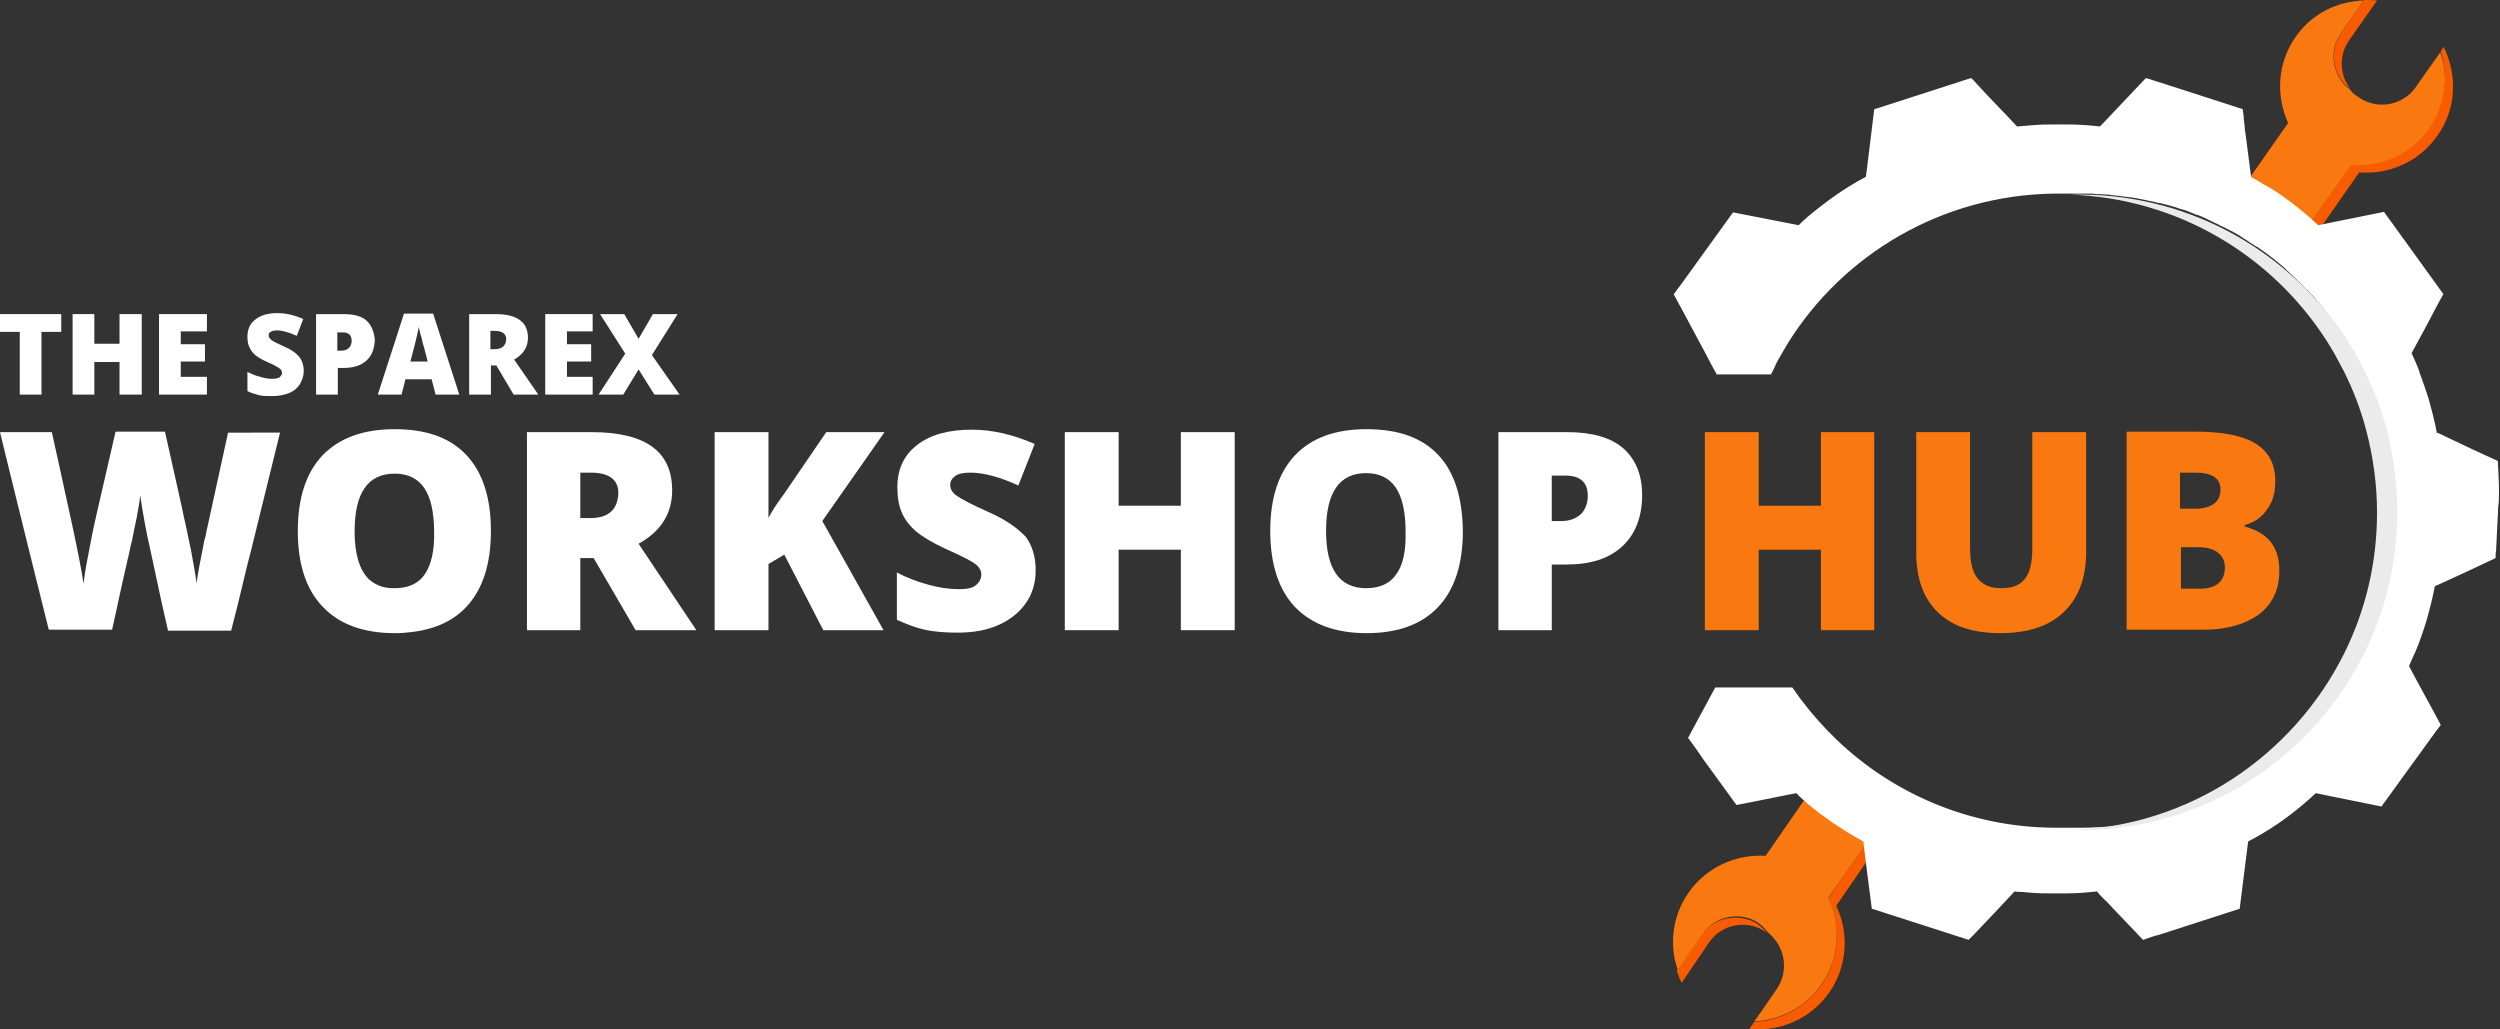 <?xml version="1.0" encoding="utf-8"?>
<!-- Generator: Adobe Illustrator 28.3.0, SVG Export Plug-In . SVG Version: 6.00 Build 0)  -->
<svg version="1.1" xmlns="http://www.w3.org/2000/svg" xmlns:xlink="http://www.w3.org/1999/xlink" x="0px" y="0px"
	 viewBox="0 0 506.2 208.4" style="enable-background:new 0 0 506.2 208.4;" xml:space="preserve">
<rect x="0" y="0" width="506.2" height="208.4" fill="#333333" stroke="none"/>
<style type="text/css">
	.st0{fill:#333333;}
	.st1{opacity:0.75;fill:#333333;}
	.st2{display:none;opacity:0.75;fill:#333333;}
	.st3{clip-path:url(#SVGID_00000165194492681194862100000003518449761110243509_);}
	.st4{clip-path:url(#SVGID_00000047763176479036883570000014741186730173190064_);fill:#F95C00;}
	.st5{clip-path:url(#SVGID_00000047763176479036883570000014741186730173190064_);fill:#F97910;}
	.st6{clip-path:url(#SVGID_00000047763176479036883570000014741186730173190064_);fill:#FFFFFF;}
	.st7{clip-path:url(#SVGID_00000047763176479036883570000014741186730173190064_);fill:#EBEBEB;}
	.st8{display:none;}
	.st9{display:inline;}
	.st10{clip-path:url(#SVGID_00000088132072610425501310000012521226484021755044_);}
	.st11{clip-path:url(#SVGID_00000039819383001917747990000009865451273755591060_);fill:#F95C00;}
	.st12{clip-path:url(#SVGID_00000039819383001917747990000009865451273755591060_);fill:#F97910;}
	.st13{clip-path:url(#SVGID_00000039819383001917747990000009865451273755591060_);fill:#FFFFFF;}
	.st14{clip-path:url(#SVGID_00000039819383001917747990000009865451273755591060_);fill:#EBEBEB;}
	.st15{clip-path:url(#SVGID_00000183229258550830891120000001760226837888091569_);}
	.st16{clip-path:url(#SVGID_00000101062439239390951020000017135302134844778656_);fill:#F95C00;}
	.st17{clip-path:url(#SVGID_00000101062439239390951020000017135302134844778656_);fill:#F97910;}
	.st18{clip-path:url(#SVGID_00000101062439239390951020000017135302134844778656_);fill:#FFFFFF;}
	.st19{clip-path:url(#SVGID_00000101062439239390951020000017135302134844778656_);fill:#EBEBEB;}
	.st20{clip-path:url(#SVGID_00000065783558956679277890000000358905262455594165_);}
	.st21{clip-path:url(#SVGID_00000175295547112762723100000011655471530867552427_);fill:#F95C00;}
	.st22{clip-path:url(#SVGID_00000175295547112762723100000011655471530867552427_);fill:#F97910;}
	.st23{clip-path:url(#SVGID_00000175295547112762723100000011655471530867552427_);fill:#FFFFFF;}
	.st24{clip-path:url(#SVGID_00000175295547112762723100000011655471530867552427_);fill:#EBEBEB;}
	.st25{clip-path:url(#SVGID_00000126295259015083604270000006820846567364665996_);}
	.st26{clip-path:url(#SVGID_00000059287522962868631550000000317026277627538311_);fill:#F95C00;}
	.st27{clip-path:url(#SVGID_00000059287522962868631550000000317026277627538311_);fill:#F97910;}
	.st28{clip-path:url(#SVGID_00000059287522962868631550000000317026277627538311_);fill:#FFFFFF;}
	.st29{clip-path:url(#SVGID_00000059287522962868631550000000317026277627538311_);fill:#EBEBEB;}
	.st30{clip-path:url(#SVGID_00000046316922026232921920000012040804084156302783_);}
	.st31{clip-path:url(#SVGID_00000062180865820300778660000016138830006870850465_);fill:#F95C00;}
	.st32{clip-path:url(#SVGID_00000062180865820300778660000016138830006870850465_);fill:#F97910;}
	.st33{clip-path:url(#SVGID_00000062180865820300778660000016138830006870850465_);fill:#FFFFFF;}
	.st34{clip-path:url(#SVGID_00000062180865820300778660000016138830006870850465_);fill:#EBEBEB;}
</style>
<g id="Layer_2">
	<g id="EN-WH-White-Logo-RGB_00000000922454786532489150000011839454263159736506_">
		<g>
			<defs>
				<rect id="SVGID_1_" x="0" y="0" width="506.2" height="208.4"/>
			</defs>
			<clipPath id="SVGID_00000084514063484810129380000016024940152712122785_">
				<use xlink:href="#SVGID_1_"  style="overflow:visible;"/>
			</clipPath>
			<g style="clip-path:url(#SVGID_00000084514063484810129380000016024940152712122785_);">
				<defs>
					<rect id="SVGID_00000073686103096553077690000016001564033605038475_" x="0" y="0" width="506.2" height="208.4"/>
				</defs>
				<clipPath id="SVGID_00000018229187156858822990000009982382788976997016_">
					<use xlink:href="#SVGID_00000073686103096553077690000016001564033605038475_"  style="overflow:visible;"/>
				</clipPath>
				<path style="clip-path:url(#SVGID_00000018229187156858822990000009982382788976997016_);fill:#F95C00;" d="M493.5,27.5
					c-3.7,5.3-9.8,7.9-15.8,7.4l-8.1,11.6c-0.2,0-0.4,0.1-0.7,0.2c-0.2-0.2-0.4-0.3-0.6-0.5c-0.6-0.6-1.3-1.1-2-1.7
					c-0.1-0.1-0.2-0.2-0.3-0.3c-1.3-1-2.7-2-4.2-3c-2.4-1.6-4.7-2.9-6.8-3.9c0-0.1,0-0.3-0.1-0.4l0.2-0.3c1.6,0.9,3.3,1.9,5.1,3
					c1.5,1,2.9,2,4.2,3c0.1,0.1,0.2,0.2,0.3,0.3c0.7,0.6,1.4,1.1,2,1.7c0.2,0.2,0.4,0.3,0.6,0.5c0.2-0.1,0.4-0.1,0.7-0.2l8.1-11.6
					c6,0.5,12.1-2.1,15.8-7.4c3.3-4.7,3.9-10.4,2.3-15.5l0.6-0.9C497.6,15.2,497.4,22.1,493.5,27.5"/>
				<path style="clip-path:url(#SVGID_00000018229187156858822990000009982382788976997016_);fill:#F95C00;" d="M475.9,18
					c-0.1-0.1-0.1-0.1-0.2-0.2c-0.1,0-0.1-0.1-0.2-0.1c-3.3-2.7-3.9-7.6-1.4-11.1l4.6-6.6c0.9,0,1.7,0,2.6,0.1l-5.6,8
					C473.5,11.2,473.7,15.2,475.9,18"/>
				<path style="clip-path:url(#SVGID_00000018229187156858822990000009982382788976997016_);fill:#F97910;" d="M491.9,26
					c-3.7,5.3-9.8,7.9-15.8,7.4L468,44.9c-0.2,0-0.4,0.1-0.7,0.2c-0.2-0.2-0.4-0.3-0.6-0.5c-0.6-0.6-1.3-1.1-2-1.7
					c-0.1-0.1-0.2-0.2-0.3-0.3c-1.3-1-2.7-2-4.2-3c-1.8-1.2-3.5-2.2-5.1-3l0.7-1l7.5-10.7c-2.5-5.5-2.2-12.1,1.5-17.4
					c2.7-3.9,6.7-6.3,11-7.1c0.2,0,0.4-0.1,0.6-0.1c0.7-0.1,1.4-0.2,2.2-0.2l-4.6,6.6c-2.5,3.5-1.8,8.4,1.4,11.1
					c0.1,0,0.1,0.1,0.2,0.1c0.1,0.1,0.1,0.1,0.2,0.2c0.3,0.4,0.7,0.9,1.2,1.2c0.1,0.1,0.1,0.1,0.2,0.1c0.1,0.1,0.3,0.2,0.4,0.3
					c3.7,2.6,8.9,1.7,11.5-2l3.3-4.7l0.3-0.4l1.4-2C495.9,15.5,495.2,21.3,491.9,26"/>
				<path style="clip-path:url(#SVGID_00000018229187156858822990000009982382788976997016_);fill:#F95C00;" d="M371.8,183.4
					c2.6,5.4,2.3,12.1-1.3,17.4c-3.8,5.5-10.1,8.2-16.3,7.5l0.6-0.8l0.4-0.6c5.3-0.2,10.4-2.9,13.7-7.6c3.6-5.3,3.9-12,1.3-17.4
					l7.9-11.6c0.2,0.1,0.4,0.2,0.6,0.4c0.1,0,0.1,0.1,0.2,0.1c0.2,0.1,0.5,0.2,0.7,0.4c0,0.2,0.1,0.4,0.1,0.7L371.8,183.4z"/>
				<path style="clip-path:url(#SVGID_00000018229187156858822990000009982382788976997016_);fill:#F95C00;" d="M357.8,188.9
					c-0.1-0.1-0.2-0.1-0.3-0.2c-0.1-0.1-0.3-0.2-0.4-0.3c-0.1,0-0.1-0.1-0.2-0.1c-3.7-2.1-8.5-1-10.9,2.6l-5.5,8.1
					c-0.2-0.5-0.5-0.9-0.6-1.4c-0.1-0.3-0.3-0.7-0.4-1l5-7.2c2.4-3.6,7.2-4.6,10.9-2.6c0.1,0,0.1,0.1,0.2,0.1
					c0.1,0.1,0.3,0.2,0.4,0.3c0.2,0.1,0.4,0.3,0.6,0.5c0,0,0,0,0,0C357,188,357.4,188.4,357.8,188.9"/>
				<path style="clip-path:url(#SVGID_00000018229187156858822990000009982382788976997016_);fill:#F97910;" d="M370.2,181.8
					c2.6,5.4,2.3,12.1-1.3,17.4c-3.2,4.7-8.4,7.4-13.7,7.6l1-1.4l0.3-0.4l3.3-4.8c2.4-3.6,1.7-8.3-1.5-11.1c0,0,0,0,0,0
					c-0.1-0.1-0.2-0.2-0.3-0.3c-0.4-0.5-0.8-0.9-1.2-1.3c0,0,0,0,0,0c-0.2-0.2-0.4-0.3-0.6-0.5c-0.1-0.1-0.3-0.2-0.4-0.3
					c-0.1,0-0.1-0.1-0.2-0.1c-3.7-2.1-8.5-1-10.9,2.6l-5,7.2c-0.2-0.7-0.4-1.4-0.6-2.1c0-0.2-0.1-0.4-0.1-0.6
					c-0.7-4.3,0.1-8.9,2.8-12.8c3.6-5.3,9.7-8,15.7-7.6l7.4-10.7l0.9-1.3c0.1,0,0.3-0.1,0.4-0.1c1.7,1.6,3.7,3.3,6.1,5
					c1.5,1.1,2.9,2,4.3,2.8c0.1,0.1,0.2,0.1,0.4,0.2c0.5,0.3,1,0.6,1.4,0.8L370.2,181.8z"/>
				<path style="clip-path:url(#SVGID_00000018229187156858822990000009982382788976997016_);fill:#FFFFFF;" d="M505.9,96.1
					c0-0.6-0.1-1.2-0.1-1.7c0-0.4,0-0.8-0.1-1.1c-3.4-1.5-6.7-3.1-10.1-4.7c-0.1-0.1-0.3-0.1-0.4-0.2c-0.6-0.3-1.2-0.6-1.8-0.8
					c-0.4-2.2-1-4.5-1.7-7c-0.6-1.8-1.2-3.6-1.8-5.2c0-0.1-0.1-0.3-0.1-0.4c-0.5-1.3-1-2.4-1.5-3.5c1.8-3.3,3.6-6.6,5.3-9.9
					c0.4-0.7,0.7-1.3,1.1-2c0,0,0-0.1,0-0.1c-3.5-4.8-6.9-9.6-10.4-14.4c-0.4-0.5-0.7-1-1.1-1.5c-0.2-0.2-0.3-0.5-0.5-0.7l-9.9,2
					c-1.1,0.2-2.3,0.5-3.4,0.7c-1.7-1.6-3.7-3.3-6-5c-1.7-1.3-3.4-2.4-5.1-3.3c-0.2-0.1-0.4-0.2-0.6-0.4c-0.4-0.2-0.7-0.4-1.1-0.6
					c-0.3-0.2-0.6-0.3-0.8-0.5c-0.4-2.8-0.7-5.7-1.1-8.5c-0.1-0.6-0.2-1.2-0.2-1.8c-0.1-0.6-0.2-1.3-0.2-1.9c-0.1-0.5-0.1-1-0.2-1.5
					c-5.5-1.8-10.9-3.5-16.4-5.3c-1.1-0.3-2.1-0.7-3.2-1c-3,3.2-6,6.3-9,9.5c-0.1,0.1-0.2,0.2-0.3,0.3c-1.9-0.2-4.1-0.4-6.4-0.4
					c-0.6,0-1.3,0-2,0h-0.1c-1.6,0-3.1,0-4.5,0.1c-1.3,0.1-2.6,0.2-3.7,0.3c0,0-0.1,0-0.1,0c-2.4-2.6-4.9-5.1-7.3-7.7
					c-0.3-0.4-0.7-0.7-1-1.1c-0.3-0.3-0.6-0.7-1-1c-6.2,2-12.4,4-18.6,6c-0.3,0.1-0.7,0.2-1,0.3c-0.5,4.1-1,8.1-1.5,12.2
					c-0.1,0.5-0.1,1-0.2,1.5c-2.3,1.2-4.9,2.8-7.6,4.8c-2,1.5-3.8,2.9-5.3,4.3c-0.2,0.2-0.5,0.5-0.7,0.7c-3.2-0.6-6.5-1.3-9.7-1.9
					c-1.2-0.2-2.4-0.5-3.6-0.7c-3.5,4.9-7.1,9.8-10.6,14.7c-0.5,0.6-0.9,1.2-1.4,1.9c0.9,1.7,1.8,3.3,2.7,5c1.2,2.3,2.5,4.6,3.7,6.9
					c0,0,0,0,0,0c0.4,0.8,0.8,1.5,1.2,2.3c0.4,0.7,0.7,1.3,1.1,2h11c0.1-0.3,0.3-0.5,0.4-0.8c0.2-0.4,0.4-0.8,0.6-1.3
					c0.7-1.4,1.6-2.8,2.4-4.2c11.2-18,31.2-30,53.9-30.3c0.3,0,0.6,0,0.8,0c0.3,0,0.5,0,0.8,0c0.4,0,0.9,0,1.3,0c0.4,0,0.8,0,1.3,0
					c0.3,0,0.6,0,0.8,0c0.3,0,0.5,0,0.8,0c0.3,0,0.5,0,0.8,0c0.2,0,0.4,0,0.6,0c0.5,0,0.9,0,1.4,0.1c0.1,0,0.3,0,0.4,0
					c0.6,0,1.3,0.1,1.9,0.1c0.2,0,0.4,0,0.6,0.1c0.4,0,0.7,0.1,1.1,0.1c0.3,0,0.5,0.1,0.8,0.1c0.5,0.1,1.1,0.1,1.6,0.2
					c0.3,0,0.5,0.1,0.8,0.1c0.2,0,0.4,0.1,0.7,0.1c0.1,0,0.2,0,0.4,0.1c0.2,0,0.4,0.1,0.6,0.1c1,0.2,2,0.4,2.9,0.6
					c0.3,0.1,0.6,0.2,0.9,0.2c0,0,0.1,0,0.1,0c0.5,0.1,1,0.3,1.6,0.4c0.5,0.1,0.9,0.3,1.4,0.4c0.3,0.1,0.6,0.2,0.9,0.3
					c0.2,0.1,0.5,0.2,0.7,0.2c0.3,0.1,0.6,0.2,0.9,0.3c0.5,0.2,1,0.4,1.5,0.6c0.2,0.1,0.4,0.2,0.6,0.2c1.1,0.4,2.1,0.9,3.1,1.4
					c0.1,0.1,0.3,0.1,0.4,0.2c0.5,0.2,0.9,0.4,1.4,0.7c0.1,0,0.2,0.1,0.3,0.1c0.8,0.4,1.7,0.9,2.5,1.3c0.3,0.2,0.7,0.4,1,0.6
					c0.1,0.1,0.2,0.1,0.3,0.2c0.3,0.2,0.6,0.4,0.9,0.6c0.2,0.1,0.4,0.2,0.6,0.4c0.5,0.3,1,0.6,1.4,0.9c0,0,0,0,0.1,0
					c0.3,0.2,0.6,0.4,0.9,0.6c0.1,0.1,0.3,0.2,0.4,0.3c0.2,0.2,0.5,0.3,0.7,0.5c0.1,0.1,0.3,0.2,0.4,0.3c0.8,0.6,1.6,1.2,2.4,1.9
					c0.2,0.2,0.4,0.3,0.6,0.5c0.1,0.1,0.3,0.2,0.4,0.4c0.1,0.1,0.3,0.2,0.4,0.4c0.3,0.2,0.5,0.5,0.8,0.7c0.3,0.3,0.6,0.6,0.9,0.9
					c0.3,0.3,0.6,0.6,0.9,0.9c0.3,0.3,0.6,0.6,0.9,0.9c0.2,0.2,0.5,0.5,0.7,0.7c0.3,0.3,0.5,0.5,0.8,0.8c0.3,0.3,0.5,0.5,0.7,0.8
					c0.2,0.2,0.3,0.4,0.5,0.6c0.2,0.2,0.4,0.5,0.6,0.7c0.2,0.2,0.3,0.4,0.5,0.6c0.3,0.4,0.6,0.8,0.9,1.2c0,0,0,0,0.1,0.1
					c0.5,0.6,0.9,1.2,1.4,1.8c0.2,0.2,0.3,0.5,0.5,0.7c0.2,0.3,0.5,0.7,0.7,1c0.1,0.2,0.3,0.4,0.4,0.6c0.2,0.3,0.4,0.5,0.5,0.8
					c1.3,2,2.5,4.1,3.5,6.2c1.9,3.8,3.4,7.7,4.5,11.9c0,0,0,0,0,0c1.4,5.3,2.2,10.9,2.2,16.7c0,10.3-2.4,20-6.7,28.6
					c-0.1,0.2-0.2,0.4-0.3,0.6c-0.1,0.2-0.2,0.4-0.3,0.6c-0.3,0.6-0.6,1.1-0.9,1.7c-0.1,0.2-0.2,0.3-0.3,0.5c0,0,0,0.1,0,0.1
					c0,0.1-0.1,0.2-0.1,0.3c-0.2,0.4-0.4,0.7-0.6,1.1c-0.6,0.9-1.2,1.9-1.8,2.8c-0.3,0.4-0.5,0.7-0.8,1.1c-0.3,0.4-0.6,0.8-0.9,1.2
					c-0.2,0.3-0.4,0.6-0.6,0.8c-0.1,0.1-0.2,0.3-0.3,0.4c-0.1,0.1-0.2,0.3-0.3,0.4c-0.1,0.2-0.3,0.3-0.4,0.5c-0.4,0.5-0.8,1-1.2,1.4
					c-0.1,0.1-0.2,0.2-0.3,0.3c-0.3,0.4-0.6,0.7-1,1.1c-0.3,0.3-0.6,0.7-1,1c-0.2,0.2-0.3,0.3-0.5,0.5c-0.2,0.2-0.3,0.3-0.5,0.5
					c-0.3,0.3-0.7,0.7-1,1c-0.3,0.3-0.6,0.6-0.9,0.8c-0.1,0.1-0.3,0.3-0.4,0.4c-0.4,0.4-0.9,0.8-1.3,1.2c-0.1,0.1-0.2,0.2-0.4,0.3
					c-0.4,0.3-0.8,0.7-1.2,1c-0.2,0.1-0.3,0.3-0.5,0.4c-0.1,0.1-0.3,0.2-0.5,0.4c-0.2,0.1-0.3,0.2-0.5,0.3c-0.3,0.2-0.6,0.5-0.9,0.7
					c-0.2,0.2-0.5,0.3-0.7,0.5c-0.4,0.3-0.8,0.6-1.3,0.9c-0.2,0.1-0.4,0.2-0.6,0.4c-0.2,0.1-0.4,0.2-0.6,0.4
					c-0.4,0.2-0.8,0.5-1.2,0.7c-0.4,0.2-0.7,0.5-1.1,0.7c0,0,0,0,0,0c-0.2,0.1-0.3,0.2-0.5,0.3c-0.3,0.2-0.6,0.3-0.9,0.5l-0.4,0.2
					c-0.5,0.3-1.1,0.6-1.6,0.9c-0.2,0.1-0.4,0.2-0.7,0.3c-0.5,0.2-1,0.5-1.5,0.7c-0.3,0.1-0.6,0.3-0.8,0.4c-0.6,0.2-1.1,0.5-1.7,0.7
					c-0.3,0.1-0.5,0.2-0.8,0.3c-0.6,0.3-1.3,0.5-2,0.7c-0.2,0.1-0.4,0.2-0.6,0.2c-0.2,0.1-0.4,0.1-0.6,0.2c-0.3,0.1-0.6,0.2-0.9,0.3
					c-0.7,0.2-1.4,0.4-2.2,0.6c-0.2,0.1-0.5,0.1-0.7,0.2c-0.8,0.2-1.5,0.4-2.3,0.6c-0.2,0-0.4,0.1-0.5,0.1c-1.3,0.3-2.5,0.5-3.8,0.7
					c-0.2,0-0.4,0.1-0.7,0.1c-0.8,0.1-1.7,0.2-2.5,0.3c-0.2,0-0.4,0-0.6,0.1c0,0-0.1,0-0.1,0c-0.2,0-0.3,0-0.5,0
					c-0.4,0-0.7,0.1-1.1,0.1c-0.2,0-0.5,0-0.7,0c-1.1,0.1-2.1,0.1-3.2,0.1c-0.3,0-0.5,0-0.8,0c-0.3,0-0.6,0-0.8,0
					c-0.4,0-0.9,0-1.3,0c-0.4,0-0.8,0-1.2,0c-0.3,0-0.5,0-0.8,0c-0.3,0-0.6,0-0.8,0c-16.9-0.2-32.3-6.9-43.7-17.8
					c-2.6-2.5-5-5.2-7.2-8.1c-0.1-0.1-0.2-0.3-0.3-0.4c-0.5-0.7-1-1.4-1.5-2.1h-15.6c-1.8,3.4-3.7,6.8-5.5,10.2c1,1.4,2,2.7,2.9,4.1
					c2.3,3.2,4.6,6.3,6.9,9.5c0.2,0,0.3-0.1,0.5-0.1c1-0.2,2.1-0.4,3.1-0.6c2.8-0.6,5.6-1.1,8.5-1.7c0.2,0.2,0.4,0.3,0.5,0.5
					c0.1,0.1,0.1,0.1,0.2,0.2c1.5,1.4,3.3,2.9,5.3,4.3c2.7,2,5.3,3.5,7.6,4.8c0,0.3,0.1,0.7,0.1,1c0.1,0.6,0.1,1.1,0.2,1.7
					c0.5,3.6,0.9,7.3,1.4,10.9c0.6,0.2,1.3,0.4,1.9,0.6c0.2,0.1,0.4,0.1,0.6,0.2c5.7,1.8,11.4,3.7,17.1,5.5c0.1-0.1,0.2-0.2,0.3-0.3
					c0.2-0.2,0.5-0.5,0.7-0.7c2.8-2.9,5.5-5.8,8.3-8.8c0.3,0,0.7,0.1,1,0.1c0.2,0,0.4,0,0.5,0c0.7,0.1,1.5,0.1,2.3,0.2
					c1.4,0.1,2.9,0.1,4.5,0.1h0.1c0.7,0,1.3,0,1.9,0h0c2.3,0,4.5-0.2,6.4-0.4c0.1,0.1,0.1,0.1,0.2,0.2c0,0.1,0.1,0.1,0.1,0.2
					c0.6,0.6,1.1,1.2,1.7,1.7c2.4,2.6,4.9,5.1,7.3,7.7c0,0,0.1,0,0.1,0c0.2-0.1,0.3-0.1,0.5-0.2c0.9-0.3,1.7-0.6,2.6-0.8
					c5.5-1.8,10.9-3.5,16.4-5.3c0.1-0.6,0.1-1.2,0.2-1.7c0.5-4,1-7.9,1.5-11.9c0.3-0.2,0.7-0.4,1.1-0.6c2-1.1,4.3-2.5,6.6-4.2
					c2.3-1.7,4.3-3.4,6-5c1.1,0.2,2.3,0.5,3.4,0.7c3.3,0.7,6.6,1.3,9.9,2c0.2-0.2,0.3-0.5,0.5-0.7c3.6-5,7.2-9.9,10.8-14.9
					c0.2-0.3,0.5-0.6,0.7-0.9c0-0.1-0.1-0.1-0.1-0.2c-2-3.8-4.1-7.5-6.1-11.3c-0.1-0.2-0.2-0.3-0.2-0.5c0.4-0.9,0.8-1.9,1.3-2.9
					c0.8-1.9,1.5-3.9,2.2-6.2c0.7-2.5,1.3-4.8,1.7-7c0.3-0.1,0.6-0.3,0.9-0.4v0c3.8-1.7,7.6-3.5,11.4-5.3c0-0.5,0-1,0.1-1.5
					c0.1-2.7,0.3-5.4,0.4-8.1c0-0.2,0-0.3,0-0.5v0C506.1,101,506,98.5,505.9,96.1"/>
				<path style="clip-path:url(#SVGID_00000018229187156858822990000009982382788976997016_);fill:#EBEBEB;" d="M485.4,103.7
					c0,10.3-2.4,20-6.7,28.6c-10.4,21-32,35.5-56.9,35.8c-0.3,0-0.5,0-0.8,0c-0.3,0-0.6,0-0.8,0c-0.4,0-0.9,0-1.3,0
					c24.4-0.7,45.4-15.1,55.7-35.7c4.3-8.6,6.7-18.3,6.7-28.6c0-5.8-0.8-11.4-2.2-16.7c0,0,0,0,0,0c-1.1-4.2-2.6-8.1-4.5-11.9
					c-1.1-2.1-2.2-4.2-3.5-6.2c-11.1-17.3-30.2-28.9-52.1-29.6c0.4,0,0.8,0,1.3,0c0.3,0,0.6,0,0.8,0c0.3,0,0.5,0,0.8,0
					c22.4,0.3,42.1,12,53.4,29.6c1.3,2,2.5,4.1,3.5,6.2c1.9,3.8,3.4,7.7,4.5,11.9c0,0,0,0,0,0C484.6,92.3,485.4,97.9,485.4,103.7"/>
				<path style="clip-path:url(#SVGID_00000018229187156858822990000009982382788976997016_);fill:#FFFFFF;" d="M46.2,87.5l-4,18.3
					l-0.4,1.8c-0.1,0.6-0.2,1.2-0.4,1.7c-0.8,4.1-1.4,7-1.6,8.8c-0.2-1.6-0.6-3.9-1.2-7.1l-0.1-0.4c-0.3-1.5-0.6-2.9-0.9-4.3
					c-0.3-1.3-0.6-2.6-0.8-3.7l-3.4-15.2h-10l-3.5,15.2c-0.5,2.1-1.1,4.8-1.7,8c-0.2,0.9-0.3,1.8-0.5,2.6c-0.4,2-0.6,3.6-0.8,5
					c-0.2-1.5-0.5-3.2-0.9-5.2c-0.3-1.6-0.7-3.4-1.1-5.4l-3.1-14.2L10.6,88l-0.1-0.5H0l2.1,8.6l3.3,13.4l4.4,17.7l0.1,0.3h12.8
					c0.4-2,0.9-3.9,1.2-5.5c0.8-3.6,1.4-6.4,1.9-8.5c0.5-2,0.7-3.4,0.9-3.9c0.3-1.5,0.6-3.1,1-4.9c0.3-1.8,0.6-3.2,0.7-4.4
					c0.2,1.5,0.5,3.3,0.9,5.5c0.4,2.2,0.7,3.6,0.9,4.4l0.6,2.8l1.8,8.4l1.4,6.2l0,0.1h12.8l1.3-5.1l2-8.3l0.7-2.7l5.9-24H46.2z"/>
				<path style="clip-path:url(#SVGID_00000018229187156858822990000009982382788976997016_);fill:#FFFFFF;" d="M94.4,92.1
					c-3.3-3.5-8.1-5.2-14.5-5.2c-6.4,0-11.2,1.8-14.6,5.3c-3.3,3.5-5,8.6-5,15.3c0,6.6,1.6,11.6,4.8,15.1c0.1,0.1,0.2,0.2,0.3,0.3
					c3.3,3.5,8.2,5.3,14.5,5.3c0.8,0,1.5,0,2.2-0.1c5.3-0.4,9.4-2.1,12.3-5.2c3.3-3.5,5-8.6,5-15.4C99.4,100.7,97.7,95.6,94.4,92.1
					 M86,116.3c-1.3,1.9-3.4,2.8-6.1,2.8c-0.9,0-1.8-0.1-2.5-0.3c-1-0.3-1.9-0.8-2.7-1.5c-1.9-1.9-2.9-5.1-2.9-9.7
					c0-7.8,2.7-11.7,8.1-11.7c2.7,0,4.7,1,6,2.9c1.3,1.9,2,4.9,2,8.9C88,111.5,87.3,114.4,86,116.3"/>
				<path style="clip-path:url(#SVGID_00000018229187156858822990000009982382788976997016_);fill:#FFFFFF;" d="M129.3,110.1
					c4.5-2.5,6.8-6.1,6.8-10.8c0-7.9-5.4-11.8-16.3-11.8h-13.1v40.1h10.8V113h2.7l8.5,14.6H141L129.3,110.1z M119.5,104.9h-2v-9.2
					h2.1c3.7,0,5.6,1.4,5.6,4.1C125.1,103.2,123.2,104.9,119.5,104.9"/>
				<path style="clip-path:url(#SVGID_00000018229187156858822990000009982382788976997016_);fill:#FFFFFF;" d="M179.1,87.5h-11.8
					l-8.4,12.3c-1.7,2.3-2.8,4-3.3,5.1V87.5h-10.9v40.1h10.9v-13.4l3.2-1.9l7.9,15.3h12.2l-12.4-22.1L179.1,87.5z"/>
				<path style="clip-path:url(#SVGID_00000018229187156858822990000009982382788976997016_);fill:#FFFFFF;" d="M200.2,103.7
					c-3.6-1.6-5.8-2.8-6.6-3.4c-0.8-0.6-1.2-1.3-1.2-2.1c0-0.7,0.3-1.3,1-1.8c0.6-0.5,1.7-0.7,3.1-0.7c2.7,0,6,0.9,9.7,2.6l3.3-8.4
					c-4.3-1.9-8.6-2.9-12.7-2.9c-4.7,0-8.4,1-11.1,3.1c-2.7,2.1-4,4.9-4,8.6c0,2,0.3,3.7,0.9,5.1c0.6,1.4,1.6,2.7,2.9,3.8
					c1.3,1.1,3.3,2.3,5.9,3.5c2.9,1.3,4.7,2.2,5.3,2.6c0.7,0.4,1.2,0.8,1.5,1.2c0.3,0.4,0.5,0.9,0.5,1.4c0,0.9-0.4,1.6-1.1,2.2
					c-0.7,0.6-1.9,0.8-3.5,0.8c-1.9,0-3.9-0.3-6.1-0.9c-2.2-0.6-4.4-1.4-6.4-2.5v9.6c2,0.9,3.8,1.6,5.6,2c1.8,0.4,4,0.6,6.7,0.6
					c3.2,0,6-0.5,8.4-1.6c2.4-1.1,4.2-2.6,5.5-4.5c1.3-1.9,1.9-4.1,1.9-6.6c0-2.7-0.7-4.9-2-6.7C206,106.9,203.6,105.2,200.2,103.7"
					/>
				<polygon style="clip-path:url(#SVGID_00000018229187156858822990000009982382788976997016_);fill:#FFFFFF;" points="239.1,87.5 
					239.1,102.4 226.5,102.4 226.5,87.5 215.6,87.5 215.6,127.6 226.5,127.6 226.5,111.3 239.1,111.3 239.1,127.6 250,127.6 
					250,87.5 				"/>
				<path style="clip-path:url(#SVGID_00000018229187156858822990000009982382788976997016_);fill:#FFFFFF;" d="M291.2,92.1
					c-3.3-3.5-8.1-5.2-14.5-5.2c-6.4,0-11.2,1.8-14.5,5.3c-3.3,3.5-5,8.6-5,15.3c0,6.7,1.7,11.9,5,15.4c3.4,3.5,8.2,5.3,14.5,5.3
					c6.4,0,11.2-1.8,14.5-5.3c3.3-3.5,5-8.6,5-15.4C296.1,100.7,294.5,95.6,291.2,92.1 M282.7,116.3c-1.3,1.9-3.4,2.8-6.1,2.8
					c-5.4,0-8.1-3.9-8.1-11.6c0-7.8,2.7-11.7,8.1-11.7c2.7,0,4.7,1,6,2.9c1.3,1.9,2,4.9,2,8.9C284.7,111.5,284.1,114.4,282.7,116.3"
					/>
				<path style="clip-path:url(#SVGID_00000018229187156858822990000009982382788976997016_);fill:#FFFFFF;" d="M328.7,90.8
					c-2.5-2.2-6.3-3.3-11.4-3.3h-13.9v40.1h10.8v-13.3h3c4.9,0,8.6-1.2,11.3-3.7c2.6-2.4,4-5.9,4-10.4
					C332.5,96.2,331.2,93,328.7,90.8 M320.1,104.1c-1,0.9-2.3,1.4-3.9,1.4h-2v-9.2h2.8c3,0,4.5,1.4,4.5,4.1
					C321.5,101.9,321,103.2,320.1,104.1"/>
				<polygon style="clip-path:url(#SVGID_00000018229187156858822990000009982382788976997016_);fill:#F97910;" points="368.7,87.5 
					368.7,102.4 356.1,102.4 356.1,87.5 345.2,87.5 345.2,127.6 356.1,127.6 356.1,111.3 368.7,111.3 368.7,127.6 379.5,127.6 
					379.5,87.5 				"/>
				<path style="clip-path:url(#SVGID_00000018229187156858822990000009982382788976997016_);fill:#F97910;" d="M411.5,87.5V111
					c0,2.9-0.5,5-1.5,6.2c-1,1.3-2.6,1.9-4.8,1.9c-2.1,0-3.6-0.6-4.7-1.9c-1.1-1.3-1.6-3.3-1.6-6.2V87.5H388v24.4
					c0,5.3,1.5,9.3,4.4,12.1c2.9,2.8,7.1,4.2,12.6,4.2c5.6,0,9.9-1.4,12.9-4.3c3-2.9,4.5-6.9,4.5-12.2V87.5H411.5z"/>
				<path style="clip-path:url(#SVGID_00000018229187156858822990000009982382788976997016_);fill:#F97910;" d="M459.9,109.9
					c-1.1-1.5-2.9-2.6-5.4-3.3v-0.3c1.9-0.5,3.4-1.5,4.5-3.1c1.2-1.6,1.7-3.5,1.7-5.8c0-3.4-1.3-5.9-4-7.6
					c-2.6-1.6-6.7-2.4-12.1-2.4h-14v40.1h15.6c4.7,0,8.4-1.1,11.2-3.1c2.7-2.1,4.1-5,4.1-8.6C461.6,113.4,461,111.4,459.9,109.9
					 M441.5,95.7h3c3.4,0,5.1,1.1,5.1,3.4c0,1.3-0.4,2.2-1.3,2.9c-0.9,0.6-2.1,1-3.6,1h-3.3V95.7z M445.4,119.2h-3.8v-8.4h3.6
					c1.7,0,3,0.4,3.9,1.1c0.9,0.7,1.4,1.7,1.4,3.1C450.4,117.8,448.7,119.2,445.4,119.2"/>
				<polygon style="clip-path:url(#SVGID_00000018229187156858822990000009982382788976997016_);fill:#FFFFFF;" points="0,63.6 
					0,67.2 4,67.2 4,79.9 8.4,79.9 8.4,67.2 12.4,67.2 12.4,63.6 				"/>
				<polygon style="clip-path:url(#SVGID_00000018229187156858822990000009982382788976997016_);fill:#FFFFFF;" points="24.2,63.6 
					24.2,69.6 19.1,69.6 19.1,63.6 14.7,63.6 14.7,79.9 19.1,79.9 19.1,73.3 24.2,73.3 24.2,79.9 28.7,79.9 28.7,63.6 				"/>
				<polygon style="clip-path:url(#SVGID_00000018229187156858822990000009982382788976997016_);fill:#FFFFFF;" points="41.9,67.1 
					41.9,63.6 32.2,63.6 32.2,79.9 41.9,79.9 41.9,76.3 36.6,76.3 36.6,73.2 41.5,73.2 41.5,69.7 36.6,69.7 36.6,67.1 				"/>
				<path style="clip-path:url(#SVGID_00000018229187156858822990000009982382788976997016_);fill:#FFFFFF;" d="M57.6,70.2
					c-1.5-0.7-2.4-1.1-2.7-1.4c-0.3-0.3-0.5-0.5-0.5-0.9c0-0.3,0.1-0.6,0.4-0.7c0.3-0.2,0.7-0.3,1.3-0.3c1.1,0,2.4,0.4,4,1.1
					l1.3-3.4c-1.8-0.8-3.5-1.2-5.2-1.2c-1.9,0-3.4,0.4-4.5,1.3c-1.1,0.8-1.6,2-1.6,3.5c0,0.8,0.1,1.5,0.4,2.1
					c0.3,0.6,0.6,1.1,1.2,1.6c0.5,0.4,1.3,0.9,2.4,1.4c1.2,0.5,1.9,0.9,2.2,1.1c0.3,0.2,0.5,0.3,0.6,0.5c0.1,0.2,0.2,0.4,0.2,0.6
					c0,0.4-0.2,0.6-0.5,0.9c-0.3,0.2-0.8,0.3-1.4,0.3c-0.8,0-1.6-0.1-2.5-0.4c-0.9-0.2-1.8-0.6-2.6-1v3.9c0.8,0.4,1.6,0.6,2.3,0.8
					c0.7,0.2,1.6,0.2,2.7,0.2c1.3,0,2.4-0.2,3.4-0.6c1-0.4,1.7-1,2.2-1.8c0.5-0.8,0.8-1.7,0.8-2.7c0-1.1-0.3-2-0.8-2.7
					C60,71.5,59,70.8,57.6,70.2"/>
				<path style="clip-path:url(#SVGID_00000018229187156858822990000009982382788976997016_);fill:#FFFFFF;" d="M74.2,64.9
					c-1-0.9-2.6-1.3-4.6-1.3h-5.6v16.3h4.4v-5.4h1.2c2,0,3.5-0.5,4.6-1.5c0.9-0.8,1.4-1.9,1.6-3.2c0-0.3,0.1-0.6,0.1-1
					C75.7,67.1,75.2,65.8,74.2,64.9 M71.1,69.7L71.1,69.7c-0.1,0.3-0.2,0.5-0.4,0.7c-0.4,0.4-0.9,0.6-1.6,0.6h-0.8v-3.7h1.1
					c1.2,0,1.8,0.6,1.8,1.7C71.2,69.1,71.2,69.4,71.1,69.7"/>
				<path style="clip-path:url(#SVGID_00000018229187156858822990000009982382788976997016_);fill:#FFFFFF;" d="M87.7,63.5h-5.9
					l-2,6.2l-1.3,4l-2,6.2h4.8l0.8-3.1h5.3l0.8,3.1h4.8L87.7,63.5z M83.1,73.2c0.7-2.6,1.1-4.3,1.3-5.1c0.2-0.9,0.3-1.5,0.4-1.9
					c0.1,0.4,0.2,1.1,0.5,2c0.2,0.9,0.4,1.7,0.6,2.3l0.7,2.7H83.1z"/>
				<path style="clip-path:url(#SVGID_00000018229187156858822990000009982382788976997016_);fill:#FFFFFF;" d="M104.1,72.8
					c1.8-1,2.8-2.5,2.8-4.4c0-3.2-2.2-4.8-6.6-4.8h-5.3v16.3h4.4V74h1.1l3.5,5.9h5L104.1,72.8z M100.1,70.7h-0.8v-3.7h0.9
					c1.5,0,2.3,0.6,2.3,1.7C102.4,70,101.7,70.7,100.1,70.7"/>
				<polygon style="clip-path:url(#SVGID_00000018229187156858822990000009982382788976997016_);fill:#FFFFFF;" points="120,67.1 
					120,63.6 110.4,63.6 110.4,79.9 120,79.9 120,76.3 114.8,76.3 114.8,73.2 119.7,73.2 119.7,69.7 114.8,69.7 114.8,67.1 				"/>
				<polygon style="clip-path:url(#SVGID_00000018229187156858822990000009982382788976997016_);fill:#FFFFFF;" points="132,71.9 
					137.2,63.6 132.2,63.6 129.3,68.6 126.4,63.6 121.5,63.6 126.6,71.6 121.2,79.9 126.2,79.9 129.3,74.8 132.5,79.9 137.6,79.9 
									"/>
			</g>
		</g>
	</g>
</g>
<g id="Layer_4" class="st8">
</g>
<g id="Layer_3">
</g>
</svg>
